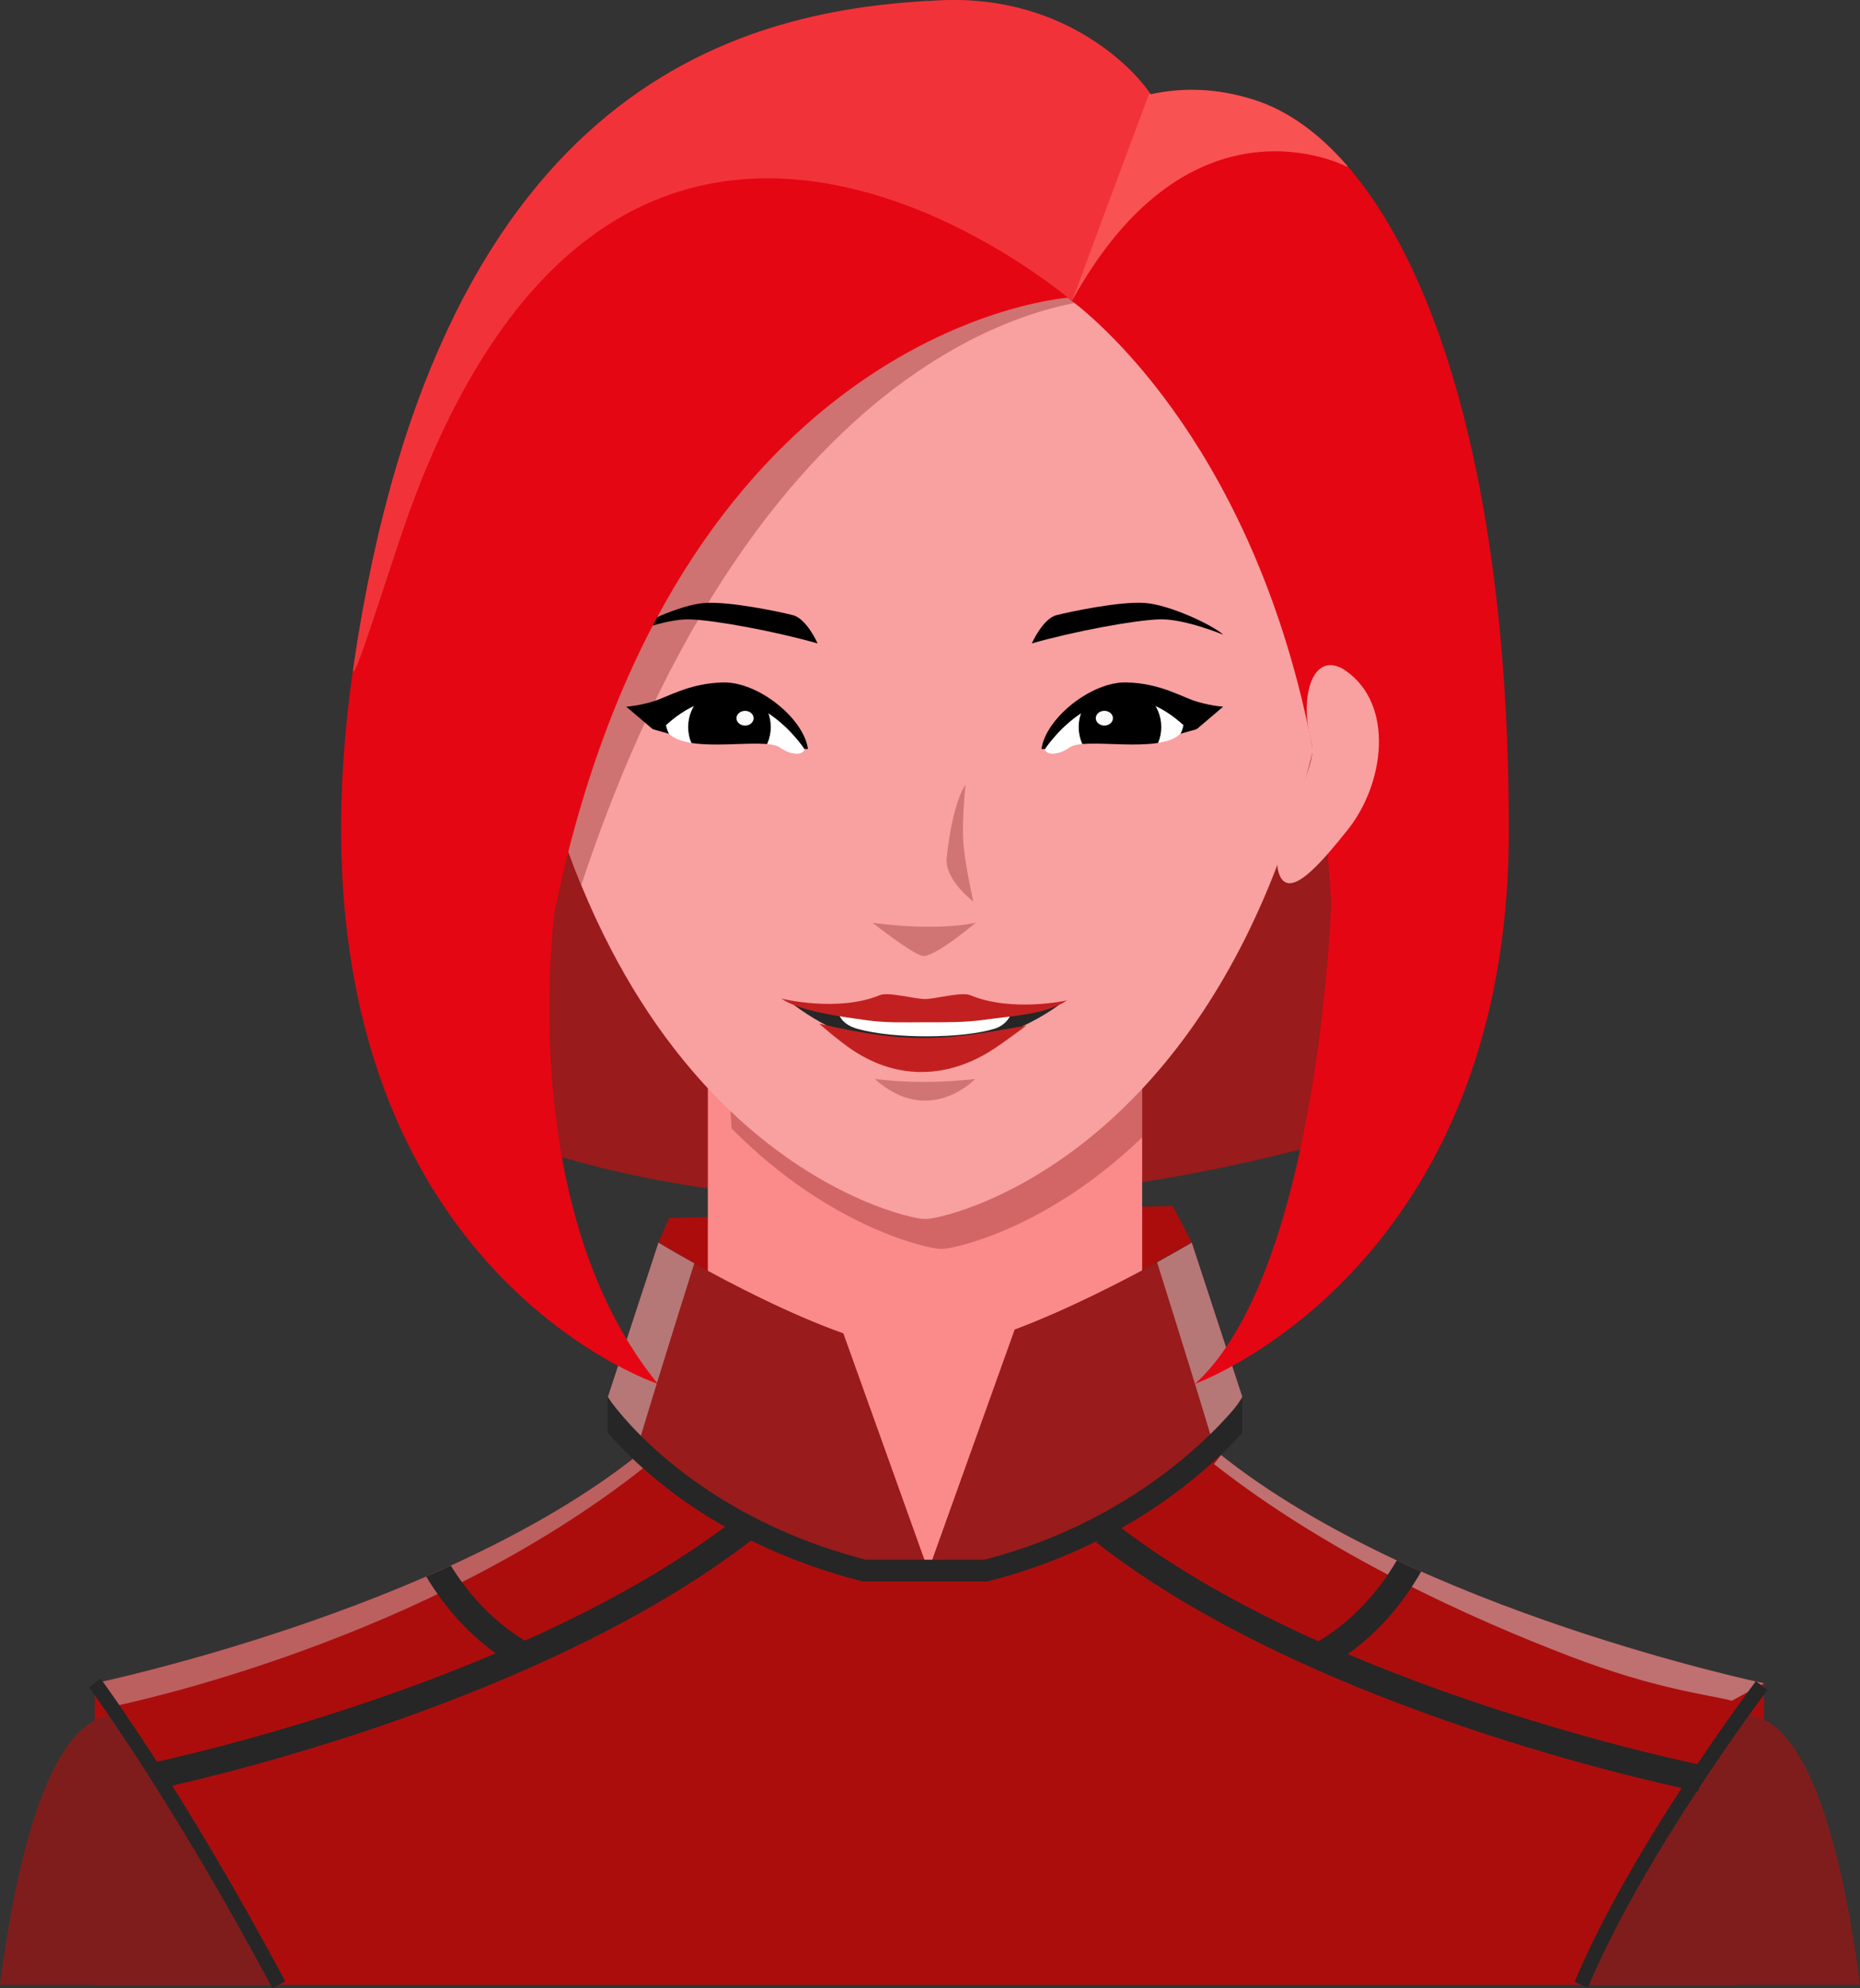 <svg width="365" height="390" viewBox="0 0 365 390" fill="none" xmlns="http://www.w3.org/2000/svg">
<rect x="0" y="0" width="365" height="390" fill="#333333" stroke="none"/>
<g clip-path="url(#clip0_313_9990)">
<path d="M233.871 243.756L180.275 273.461L129.213 243.756L131.299 238.899L230.135 236.569L233.871 243.756Z" fill="#AB0D0D"/>
<path d="M98.783 223.017C98.783 223.017 163.117 251.642 264.362 223.017L269.928 69.029L229.475 26.366H127.625L83.436 79.508L98.779 223.017H98.783Z" fill="#991B1B"/>
<path d="M224.133 207.301H138.91V307.224H224.133V207.301Z" fill="#FB8B8B"/>
<path opacity="0.33" d="M224.132 213.594V223.107C204.962 241.582 186.563 244.969 185.19 244.969H184.282C182.87 244.969 163.368 241.373 143.581 221.376L143.148 214.973L224.132 213.594Z" fill="#7F1D1D"/>
<path d="M263.093 117.124C262.517 121.866 261.847 126.428 261.082 130.813C260.73 132.859 260.36 134.861 259.965 136.831C259.965 136.845 259.965 136.854 259.965 136.864C259.485 139.295 258.972 141.668 258.43 143.989C258.178 145.088 257.916 146.173 257.65 147.243C250.464 176.206 239.151 196.18 227.435 209.898C226.342 211.182 225.239 212.414 224.136 213.594C203.878 235.265 183.473 239.104 182.028 239.104H181.121C179.78 239.104 162.237 235.822 143.585 218.194C142.031 216.724 140.472 215.159 138.913 213.484C137.801 212.295 136.693 211.054 135.586 209.75C126.812 199.438 118.266 185.596 111.521 167.083C109.026 160.224 106.768 152.723 104.848 144.517C102.88 136.141 101.254 127.027 100.057 117.124C98.588 104.975 98.445 94.158 99.363 84.531C106.63 7.525 181.116 6.426 181.116 6.426H182.024C182.024 6.426 243.743 7.34 260.307 65.576C264.219 79.318 265.617 96.256 263.093 117.124Z" fill="#F9A0A0"/>
<path opacity="0.33" d="M171.645 211.653C171.645 211.653 176.127 212.233 181.136 212.233C186.503 212.233 191.37 211.653 191.37 211.653C191.37 211.653 182.377 221.2 171.645 211.653Z" fill="#7F1D1D"/>
<path d="M155.793 197.136L207.825 197.107C207.825 197.107 182.498 216.828 155.793 197.136Z" fill="#262626"/>
<path d="M346.164 330.19V337.325L340.304 389.329H18.6V330.19C18.6 330.19 50.968 323.44 83.646 309.251C85.252 308.556 86.864 307.838 88.465 307.105C101.38 301.202 114.094 294.124 124.627 285.834C125.083 285.477 125.54 285.115 125.986 284.749L182.178 308.095C182.458 308.323 239.338 285.206 239.623 285.424C249.662 293.416 261.74 300.294 274.107 306.087C275.695 306.834 277.292 307.562 278.884 308.271C312.308 323.131 346.164 330.19 346.164 330.19Z" fill="#AB0D0D"/>
<path d="M24.355 337.039C24.355 337.039 7.995 327.797 0 389.329H54.703L24.36 337.039H24.355Z" fill="#7F1D1D"/>
<path d="M340.64 337.039C340.64 337.039 357 327.797 364.994 389.329H310.291L340.635 337.039H340.64Z" fill="#7F1D1D"/>
<path d="M233.871 243.756C233.871 243.756 231.238 245.326 227.06 247.614C220.258 251.338 209.374 256.96 199.117 260.799L182.172 308.09L165.498 261.551C154.903 257.788 143.396 251.79 136.243 247.813C131.936 245.421 129.208 243.756 129.208 243.756L119.293 274.008C119.293 274.008 121.17 277.528 125.501 282.494C132.649 290.68 146.485 302.786 169.633 309.517H193.441C216.223 302.9 230.416 290.29 237.707 282.019C241.861 277.309 243.781 274.008 243.781 274.008L233.866 243.756H233.871Z" fill="#991B1B"/>
<path opacity="0.35" d="M216.76 58.736C216.76 58.736 152.132 58.907 114.055 173.638L106.041 152.994C106.041 152.994 130.296 68.263 210.353 52.718L216.76 58.736Z" fill="#7F1D1D"/>
<path d="M164.59 198.829H198.427C198.427 198.829 197.752 201.003 195.114 201.812C189.026 203.69 175.508 203.866 168.235 201.812C164.989 200.893 164.59 198.829 164.59 198.829Z" fill="white"/>
<path d="M160.773 200.821C179.603 205.186 186.845 203.731 201.409 201.182C201.409 201.182 196.604 204.793 194.256 206.244C186.109 211.262 176.55 212.047 167.462 206.087C164.639 204.236 160.773 200.821 160.773 200.821Z" fill="#C22020"/>
<path d="M190.377 195.209C188.684 194.51 183.409 195.994 181.512 195.97C179.616 195.999 174.344 194.51 172.652 195.209C164.382 198.629 153.326 195.885 153.326 195.885C156.943 198.33 164.391 199.338 170.01 200.123C173.969 200.68 177.534 200.527 181.517 200.527C185.5 200.527 189.388 200.584 193.347 200.023C198.961 199.219 205.211 199.01 209.379 196.242C209.379 196.242 198.656 198.634 190.386 195.214L190.377 195.209Z" fill="#C22020"/>
<path opacity="0.33" d="M171.23 181.015C171.23 181.015 182.847 182.766 191.46 181.015C191.46 181.015 183.783 187.532 181.198 187.532C179.506 187.532 171.23 181.015 171.23 181.015Z" fill="#7F1D1D"/>
<path opacity="0.33" d="M191.009 176.858C191.009 176.858 189.588 170.746 189.103 166.037C188.651 161.67 189.464 153.936 189.464 153.936C189.464 153.936 186.95 157.113 185.776 168.291C185.324 172.572 191.013 176.858 191.013 176.858H191.009Z" fill="#7F1D1D"/>
<path d="M202.482 126.209C202.482 126.209 204.626 121.352 207.331 120.667C210.03 119.982 219.727 117.932 224.651 118.275C229.575 118.617 238.169 122.722 240.032 124.501C240.032 124.501 232.479 121.352 227.574 121.49C222.664 121.628 210.586 123.883 202.482 126.214V126.209Z" fill="black"/>
<path d="M205.069 146.92C204.365 148.727 224.295 153.807 234.481 141.107C234.481 141.107 212.156 128.663 205.069 146.92Z" fill="white"/>
<path d="M204.369 146.92H205.073C205.073 146.92 217.093 128.435 232.232 142.244C232.232 142.244 231.947 144.888 228.634 147.757L228.957 148.037L240.032 138.619C240.032 138.619 238.135 138.548 235.088 137.696C232.037 136.845 227.835 134.005 220.995 133.862C214.156 133.72 205.225 140.879 204.374 146.915L204.369 146.92Z" fill="black"/>
<path d="M219.78 150.725C224.256 150.725 227.884 147.094 227.884 142.615C227.884 138.136 224.256 134.505 219.78 134.505C215.304 134.505 211.676 138.136 211.676 142.615C211.676 147.094 215.304 150.725 219.78 150.725Z" fill="black"/>
<path d="M216.718 142.329C217.647 142.329 218.4 141.682 218.4 140.883C218.4 140.085 217.647 139.437 216.718 139.437C215.788 139.437 215.035 140.085 215.035 140.883C215.035 141.682 215.788 142.329 216.718 142.329Z" fill="#FAFAFA"/>
<path d="M209.939 146.601C212.962 144.489 227.435 148.042 231.675 143.923L236.323 142.615L231.523 152.961L210.262 153.612L205.809 147.761C205.809 147.761 207.486 148.313 209.939 146.601Z" fill="#F9A0A0"/>
<path d="M160.446 126.214C160.446 126.214 158.302 121.357 155.598 120.672C152.898 119.987 143.202 117.937 138.278 118.28C133.353 118.622 124.76 122.727 122.896 124.506C122.896 124.506 130.449 121.357 135.354 121.495C140.264 121.633 152.342 123.888 160.446 126.219V126.214Z" fill="black"/>
<path d="M157.859 146.924C158.563 148.732 138.633 153.812 128.447 141.112C128.447 141.112 150.773 128.668 157.859 146.924Z" fill="white"/>
<path d="M158.559 146.924H157.856C157.856 146.924 145.835 128.44 130.696 142.249C130.696 142.249 130.982 144.893 134.294 147.762L133.971 148.042L122.896 138.624C122.896 138.624 124.793 138.553 127.84 137.701C130.891 136.85 135.093 134.01 141.933 133.867C148.772 133.725 157.703 140.883 158.554 146.92L158.559 146.924Z" fill="black"/>
<path d="M143.149 150.725C147.625 150.725 151.253 147.094 151.253 142.615C151.253 138.136 147.625 134.505 143.149 134.505C138.673 134.505 135.045 138.136 135.045 142.615C135.045 147.094 138.673 150.725 143.149 150.725Z" fill="black"/>
<path d="M146.206 142.334C147.135 142.334 147.889 141.687 147.889 140.888C147.889 140.09 147.135 139.442 146.206 139.442C145.277 139.442 144.523 140.09 144.523 140.888C144.523 141.687 145.277 142.334 146.206 142.334Z" fill="#FAFAFA"/>
<path d="M152.988 146.606C149.965 144.494 135.492 148.047 131.252 143.928L126.604 142.62L131.404 152.965L152.665 153.617L157.118 147.766C157.118 147.766 155.441 148.318 152.988 146.606Z" fill="#F9A0A0"/>
<path opacity="0.41" d="M124.621 285.833C86.169 316.1 18.594 330.19 18.594 330.19V330.242L22.624 334.642C25.196 334.052 83.084 322.06 126.275 287.95L124.621 285.833Z" fill="#D4D4D4"/>
<path opacity="0.5" d="M136.246 247.813C130.723 265.323 127.268 276.644 125.504 282.494C121.174 277.528 119.297 274.008 119.297 274.008L129.212 243.756C129.212 243.756 131.94 245.421 136.246 247.813Z" fill="#D4D4D4"/>
<path opacity="0.5" d="M243.787 274.008C243.787 274.008 241.866 277.309 237.712 282.019C236.02 276.401 232.598 265.18 227.061 247.614C231.239 245.326 233.872 243.756 233.872 243.756L243.787 274.008Z" fill="#D4D4D4"/>
<path opacity="0.5" d="M346.159 330.189L339.847 333.619C334.98 332.339 325.122 331.412 308.158 324.933C288.723 317.508 260.808 304.936 238.23 287.194L239.618 285.424C277.981 315.972 346.159 330.189 346.159 330.189Z" fill="#D4D4D4"/>
<path d="M31.385 350.8L30.33 345.677C31.052 345.53 103.033 330.389 145.07 297.359L148.297 301.473C125.782 319.168 95.177 331.636 73.474 338.985C50.013 346.923 31.571 350.762 31.385 350.8Z" fill="#262626"/>
<path d="M333.273 351.433C333.088 351.395 314.342 347.675 290.586 339.85C268.603 332.611 237.669 320.262 215.145 302.563L218.372 298.448C260.399 331.469 333.544 346.158 334.276 346.3L333.269 351.433H333.273Z" fill="#262626"/>
<path d="M53.444 390C33.694 352.917 17.615 331.188 17.453 330.974L19.739 329.271C19.901 329.49 36.099 351.371 55.963 388.659L53.448 390H53.444Z" fill="#262626"/>
<path d="M311.613 389.881L308.984 388.777C320.154 362.097 344.338 330.085 344.58 329.766L346.852 331.493C346.61 331.811 322.64 363.543 311.613 389.881Z" fill="#262626"/>
<path d="M278.883 308.271C270.764 322.55 259.647 327.407 259.129 327.626L258.107 325.214L257.08 322.807H257.09C257.418 322.66 266.967 318.317 274.106 306.087C275.693 306.834 277.29 307.562 278.883 308.271Z" fill="#262626"/>
<path d="M104.877 322.807L102.828 327.626C102.324 327.412 91.701 322.774 83.644 309.251C85.251 308.556 86.862 307.838 88.464 307.105C91.644 312.266 95.161 315.853 97.852 318.131C101.773 321.452 104.848 322.798 104.877 322.807Z" fill="#262626"/>
<path d="M243.787 274.384C241.353 277.571 224.898 297.773 193.176 305.954H169.909C134.242 296.755 119.403 274.275 119.255 274.051L119.236 274.061V280.996C125.705 288.483 141.281 303.057 169.111 310.169L169.372 310.235H193.713L193.974 310.169C220.758 303.333 236.937 288.607 243.787 281.058V274.384Z" fill="#262626"/>
<path d="M296.085 163.074C296.023 232.131 256.573 260.091 240.854 268.486C237.094 270.499 234.694 271.388 234.509 271.455C236.457 269.68 238.264 267.587 239.937 265.242C259.263 238.182 261.245 176.968 261.245 176.968C260.665 166.85 259.519 157.48 257.941 148.818C257.842 148.29 257.742 147.767 257.647 147.243C246.529 88.841 215.867 63.231 210.353 59.04C209.797 58.617 209.498 58.413 209.498 58.413C209.498 58.413 137.897 63.359 111.517 167.084C110.862 169.671 110.234 172.316 109.63 175.027C109.36 176.254 109.093 177.496 108.837 178.747C108.837 178.747 101.902 228.882 123.576 263.715C125.24 266.398 127.074 268.991 129.099 271.459C129.099 271.459 126.452 270.584 122.245 268.42C105.21 259.644 62.613 229.662 67.295 150.697C67.67 144.309 68.359 137.606 69.391 130.567C86.374 14.975 147.08 1.675 184.734 0.053C209.716 -1.022 223.301 14.613 225.616 18.247C225.668 18.328 225.715 18.399 225.753 18.466C225.763 18.48 225.772 18.49 225.777 18.504C231.747 17.186 238.639 17.163 246.292 19.646C252.604 21.691 258.74 26.01 264.42 32.579C282.586 53.542 296.147 97.394 296.085 163.074Z" fill="#E50613"/>
<path d="M256.426 151.938C257.048 149.973 257.894 147.766 257.352 145.735C254.729 135.927 257.966 127.265 264.154 131.622C273.679 138.329 271.707 153.817 264.363 162.907C259.605 168.8 252.4 177.738 250.779 170.636C249.961 167.059 254.738 157.246 256.426 151.938Z" fill="#F9A0A0"/>
<path opacity="0.6" d="M225.753 18.465C225.392 19.017 210.353 59.04 210.353 59.04C210.353 59.04 122.245 -17.191 79.856 101.707C76.738 110.46 68.359 137.606 69.39 130.566C86.373 14.974 147.08 1.674 184.734 0.052C210.253 -1.046 223.88 15.293 225.753 18.465Z" fill="#F95252"/>
<path d="M264.42 32.579L264.363 32.731C264.363 32.731 233.791 16.458 210.354 59.04L225.14 19.327L225.616 18.247C225.668 18.328 225.716 18.399 225.754 18.466C225.763 18.48 225.773 18.489 225.777 18.504C231.747 17.186 238.639 17.162 246.292 19.645C252.604 21.691 258.74 26.01 264.42 32.579Z" fill="#F95252"/>
</g>
<defs>
<clipPath id="clip0_313_9990">
<rect width="365" height="390" fill="white"/>
</clipPath>
</defs>
</svg>
